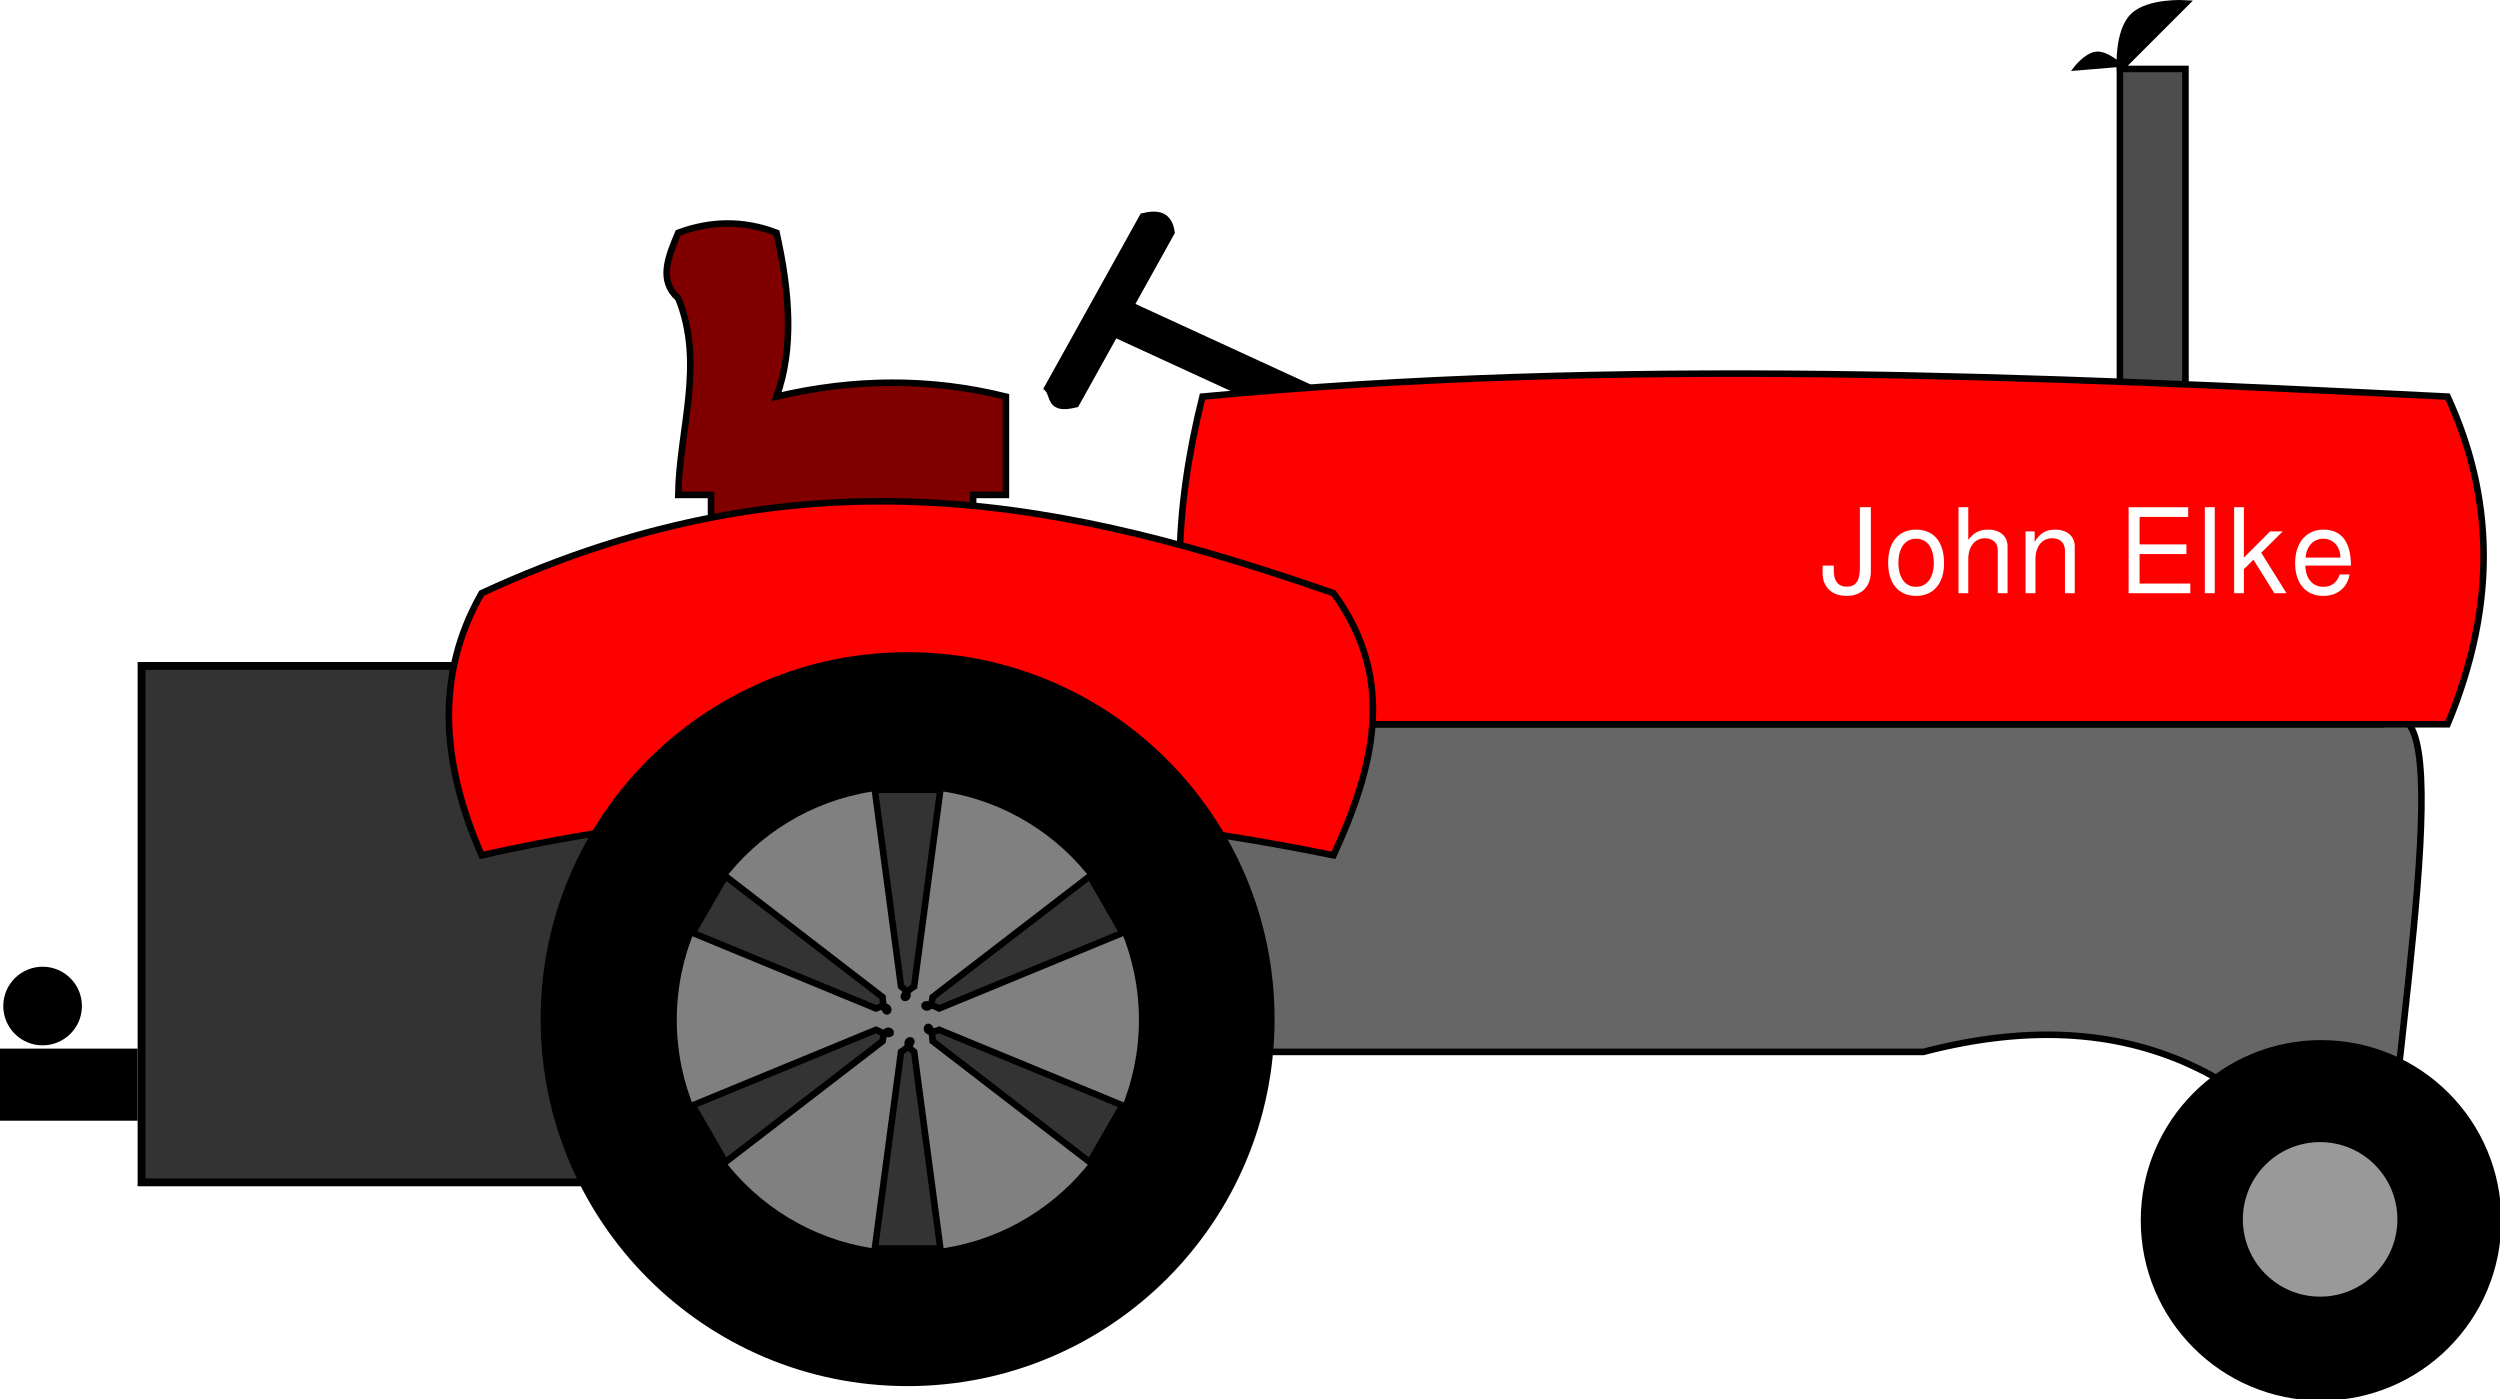 <?xml version="1.0" encoding="UTF-8" standalone="no"?>
<!-- Created with Inkscape (http://www.inkscape.org/) -->
<svg
    xmlns:inkscape="http://www.inkscape.org/namespaces/inkscape"
    xmlns:rdf="http://www.w3.org/1999/02/22-rdf-syntax-ns#"
    xmlns="http://www.w3.org/2000/svg"
    xmlns:xlink="http://www.w3.org/1999/xlink"
    xmlns:ns1="http://sozi.baierouge.fr"
    xmlns:cc="http://creativecommons.org/ns#"
    xmlns:dc="http://purl.org/dc/elements/1.1/"
    xmlns:sodipodi="http://sodipodi.sourceforge.net/DTD/sodipodi-0.dtd"
    id="svg2"
    sodipodi:docname="tractor.svg"
    inkscape:export-filename="/home/chaunce/Documents/runeman.org/clipart/tractor.png"
    viewBox="0 0 381.5 213.52"
    inkscape:export-xdpi="70.773262"
    version="1.1"
    inkscape:export-ydpi="70.773262"
    inkscape:version="0.48.4 r9939"
  >
  <title
      id="title3097"
    >Tractor</title
  >
  <sodipodi:namedview
      id="base"
      bordercolor="#666666"
      inkscape:pageshadow="2"
      inkscape:window-y="28"
      fit-margin-left="0"
      pagecolor="#ffffff"
      inkscape:window-height="717"
      inkscape:window-maximized="1"
      inkscape:zoom="2.3557584"
      inkscape:window-x="-3"
      showgrid="false"
      borderopacity="1.0"
      inkscape:current-layer="layer1"
      inkscape:cx="190.75001"
      inkscape:cy="146.0476"
      fit-margin-top="0"
      fit-margin-right="0"
      fit-margin-bottom="0"
      inkscape:window-width="1366"
      inkscape:pageopacity="0.0"
      inkscape:document-units="px"
    >
    <inkscape:grid
        id="grid2985"
        originy="-507px"
        enabled="true"
        originx="-26.5px"
        visible="true"
        snapvisiblegridlinesonly="true"
        type="xygrid"
        empspacing="5"
    />
  </sodipodi:namedview
  >
  <g
      id="layer1"
      inkscape:label="Layer 1"
      inkscape:groupmode="layer"
      transform="translate(-26.5 -331.84)"
    >
    <path
        id="path3072"
        style="stroke:#000000;stroke-width:1.19px;fill:#333333"
        inkscape:connector-curvature="0"
        d="m110.93 433.46h-62.834v78.811h71.811v-78.811z"
    />
    <g
        id="g3036"
        transform="matrix(.979 .203 -.203 .979 81.077 -40.129)"
      >
      <path
          id="path3028"
          d="m200.94 386.06 29.234 6.738-1.123 4.872-29.234-6.738z"
          style="stroke:#000000;stroke-width:1px;fill:#000000"
          inkscape:connector-curvature="0"
      />
      <path
          id="path3026"
          d="m190.64 400.93 8.95-28.634c2.053-0.981 3.837-1.104 4.772 1.492l-8.95 28.634c-3.91 1.911-3.482-0.683-4.772-1.492z"
          sodipodi:nodetypes="ccccc"
          style="stroke:#000000;stroke-width:1px;fill:#000000"
          inkscape:connector-curvature="0"
      />
    </g
    >
    <path
        id="path3034"
        sodipodi:nodetypes="cccccccccccc"
        style="stroke:#000000;stroke-width:1px;fill:#800000"
        inkscape:connector-curvature="0"
        d="m130 377.36c4.064 10 0.146 20 0 30h5v15h40v-15h5v-15c-11.667-2.903-23.333-2.753-35 0 2.652-7.272 2.045-15.849 0-25-5-1.914-10-1.857-15 0-1.534 3.64-3.067 7.28 0 10z"
    />
    <path
        id="path2997"
        style="stroke:#000000;stroke-width:1px;fill:#4d4d4d"
        inkscape:connector-curvature="0"
        d="m350 392.36v-50h10v50z"
    />
    <path
        id="path2995"
        sodipodi:nodetypes="cccccc"
        style="stroke:#000000;stroke-width:1px;fill:#666666"
        inkscape:connector-curvature="0"
        d="m210 442.36v50h110c33.881-8.836 54.714 5.63 70 30 1.784-31.721 12.593-89.013 0-80z"
    />
    <path
        id="path2987"
        sodipodi:nodetypes="ccccc"
        style="stroke:#000000;stroke-width:1px;fill:#ff0000"
        inkscape:connector-curvature="0"
        d="m210 392.36c63.333-5.989 126.67-3.15 190 0 6.832 14.803 7.821 31.2 0 50h-190c-4.977-15.956-4.348-32.712 0-50z"
    />
    <path
        id="path2989"
        sodipodi:nodetypes="ccccc"
        style="stroke:#000000;stroke-width:1px;fill:#ff0000"
        inkscape:connector-curvature="0"
        d="m100 462.36c-6.101-13.943-7.213-27.388 0-40 49.943-23.133 90.572-13.669 130 0 9.736 13.333 6.08 26.667 0 40-43.333-8.84-86.667-9.816-130 0z"
    />
    <path
        id="path2991"
        sodipodi:rx="20"
        sodipodi:ry="20"
        style="stroke-linejoin:round;color:#000000;stroke:#000000;stroke-linecap:round;stroke-width:2;fill:#000000"
        sodipodi:type="arc"
        d="m410 442.36c0 11.046-8.954 20-20 20s-20-8.954-20-20 8.954-20 20-20 20 8.954 20 20z"
        transform="matrix(1.31 0 0 1.31 -130.21 -61.422)"
        sodipodi:cy="442.36218"
        sodipodi:cx="390"
    />
    <path
        id="path2993"
        sodipodi:rx="55"
        sodipodi:ry="55"
        style="stroke-linejoin:round;color:#000000;stroke:#000000;stroke-linecap:round;stroke-width:2;fill:#000000"
        sodipodi:type="arc"
        d="m220 487.36c0 30.376-24.624 55-55 55s-55-24.624-55-55 24.624-55 55-55 55 24.624 55 55z"
        sodipodi:cy="487.36218"
        sodipodi:cx="165"
    />
    <path
        id="path2999"
        sodipodi:nodetypes="ccsc"
        style="stroke:#000000;stroke-width:1px;fill:#000000"
        inkscape:connector-curvature="0"
        d="m350 342.36 10-10s-5.643-0.357-8 2-2 8-2 8z"
    />
    <path
        id="path3001"
        d="m350.13 341.79-7.059 0.59s1.689-2.273 3.353-2.412c1.664-0.139 3.706 1.823 3.706 1.823z"
        sodipodi:nodetypes="ccsc"
        style="stroke:#000000;stroke-width:.501px;fill:#000000"
        inkscape:connector-curvature="0"
    />
    <g
        id="text3003"
        style="fill:#ffffff"
      >
      <path
          id="path3398"
          style=""
          d="m308.3 421.37c-1.26 0-1.962-0.846-1.962-2.376v-0.846h-1.71v1.152c0 2.124 1.404 3.474 3.654 3.474 2.286 0 3.708-1.422 3.708-3.69v-9.846h-1.674v9.234c0 1.656-0.378 2.898-2.016 2.898"
      />
      <path
          id="path3400"
          style=""
          d="m318.88 412.66c-2.646 0-4.248 1.89-4.248 5.058s1.584 5.058 4.266 5.058c2.646 0 4.266-1.89 4.266-4.986 0-3.258-1.566-5.13-4.284-5.13m0.018 1.386c1.692 0 2.7 1.386 2.7 3.726 0 2.214-1.044 3.618-2.7 3.618-1.674 0-2.7-1.386-2.7-3.672 0-2.268 1.026-3.672 2.7-3.672"
      />
      <path
          id="path3402"
          style=""
          d="m331.36 415.83v6.534h1.494v-7.128c0-1.584-1.134-2.574-2.97-2.574-1.332 0-2.142 0.414-3.024 1.566v-4.986h-1.494v13.122h1.494v-5.202c0-1.926 1.008-3.186 2.556-3.186 0.774 0 1.944 0.378 1.944 1.854"
      />
      <path
          id="path3404"
          style=""
          d="m335.6 412.93v9.432h1.512v-5.202c0-1.926 1.008-3.186 2.556-3.186 1.188 0 1.944 0.72 1.944 1.854v6.534h1.494v-7.128c0-1.566-1.17-2.574-2.988-2.574-1.404 0-2.304 0.54-3.132 1.854v-1.584h-1.386"
      />
      <path
          id="path3406"
          style=""
          d="m353 416.39h7.146v-1.476h-7.146v-4.194h7.416v-1.476h-9.09v13.122h9.414v-1.476h-7.74v-4.5"
      />
      <path
          id="path3408"
          style=""
          d="m364.47 409.24h-1.512v13.122h1.512v-13.122"
      />
      <path
          id="path3410"
          style=""
          d="m368.92 409.24h-1.494v13.122h1.494v-3.672l1.458-1.44 3.186 5.112h1.854l-3.852-6.174 3.276-3.258h-1.926l-3.996 3.996v-7.686"
      />
      <path
          id="path3412"
          style=""
          d="m385.25 418.15c0-3.42-1.278-5.49-4.194-5.49-2.628 0-4.32 2.016-4.32 5.112s1.638 5.004 4.284 5.004c2.16 0 3.654-1.224 4.032-3.276h-1.512c-0.414 1.242-1.26 1.89-2.466 1.89-1.746 0-2.736-1.314-2.772-3.24h6.948m-6.912-1.224c0.126-1.746 1.188-2.88 2.7-2.88 1.548 0 2.61 1.26 2.61 2.88h-5.31"
      />
    </g
    >
    <path
        id="path3030"
        sodipodi:rx="55"
        sodipodi:ry="55"
        style="stroke-linejoin:round;color:#000000;stroke:#000000;stroke-linecap:round;stroke-width:2;fill:#808080"
        sodipodi:type="arc"
        d="m220 487.36c0 30.376-24.624 55-55 55s-55-24.624-55-55 24.624-55 55-55 55 24.624 55 55z"
        transform="matrix(.653 0 0 .653 57.295 169.23)"
        sodipodi:cy="487.36218"
        sodipodi:cx="165"
    />
    <path
        id="path3032"
        sodipodi:rx="5"
        sodipodi:ry="5"
        style="stroke-linejoin:round;color:#000000;stroke:#000000;stroke-linecap:round;stroke-width:2;fill:#999999"
        sodipodi:type="arc"
        d="m390 522.36c0 2.761-2.239 5-5 5s-5-2.239-5-5 2.239-5 5-5 5 2.239 5 5z"
        transform="matrix(2.948 0 0 2.948 -754.43 -1022)"
        sodipodi:cy="522.36218"
        sodipodi:cx="385"
    />
    <path
        id="path3040"
        style="stroke:#000000;stroke-width:1px;fill:#333333"
        d="m160 452.36 4 30c2.897 2.181-1.839 2.528 2 0l4-30z"
        sodipodi:nodetypes="ccccc"
        inkscape:transform-center-y="-19.115925"
        inkscape:connector-curvature="0"
    />
    <path
        id="path3042"
        style="stroke:#000000;stroke-width:1px;fill:#333333"
        d="m132.19 474.19 27.981 11.536c3.337-1.418 1.27 2.856 1-1.732l-23.981-18.464z"
        inkscape:transform-center-x="17.880581"
        sodipodi:nodetypes="ccccc"
        inkscape:transform-center-y="-11.502869"
        inkscape:connector-curvature="0"
    />
    <path
        id="path3064"
        sodipodi:nodetypes="ccccc"
        d="m137.19 509.19 23.981-18.464c0.44-3.6 3.108 0.329-1-1.732l-27.981 11.536z"
        inkscape:transform-center-x="17.691724"
        inkscape:transform-center-y="11.732052"
        inkscape:connector-curvature="0"
        style="stroke:#000000;stroke-width:1px;fill:#333333"
    />
    <path
        id="path3066"
        style="stroke:#000000;stroke-width:1px;fill:#333333"
        d="m170 522.36-4-30c-2.897-2.181 1.839-2.528-2 0l-4 30z"
        sodipodi:nodetypes="ccccc"
        inkscape:transform-center-y="19.115929"
        inkscape:connector-curvature="0"
    />
    <path
        id="path3068"
        style="stroke:#000000;stroke-width:1px;fill:#333333"
        d="m197.81 500.53-27.981-11.536c-3.337 1.418-1.27-2.856-1 1.732l23.981 18.464z"
        inkscape:transform-center-x="-17.880581"
        sodipodi:nodetypes="ccccc"
        inkscape:transform-center-y="11.50287"
        inkscape:connector-curvature="0"
    />
    <path
        id="path3070"
        sodipodi:nodetypes="ccccc"
        d="m192.81 465.53-23.981 18.464c-0.44 3.6-3.108-0.329 1 1.732l27.981-11.536z"
        inkscape:transform-center-x="-17.691727"
        inkscape:transform-center-y="-11.732053"
        inkscape:connector-curvature="0"
        style="stroke:#000000;stroke-width:1px;fill:#333333"
    />
    <path
        id="path3074"
        style="stroke:#000000;stroke-width:1px;fill:#000000"
        inkscape:connector-curvature="0"
        d="m47 492.36h-20v10h20z"
    />
    <path
        id="path3076"
        sodipodi:rx="5"
        sodipodi:ry="5"
        style="stroke-linejoin:round;color:#000000;stroke:#000000;stroke-linecap:round;stroke-width:2;fill:#000000"
        sodipodi:type="arc"
        d="m-54.499 145.52c0 2.761-2.239 5-5 5s-5-2.239-5-5 2.239-5 5-5 5 2.239 5 5z"
        transform="translate(92.499 339.84)"
        sodipodi:cy="145.5193"
        sodipodi:cx="-59.498619"
    />
  </g
  >
</svg
>
